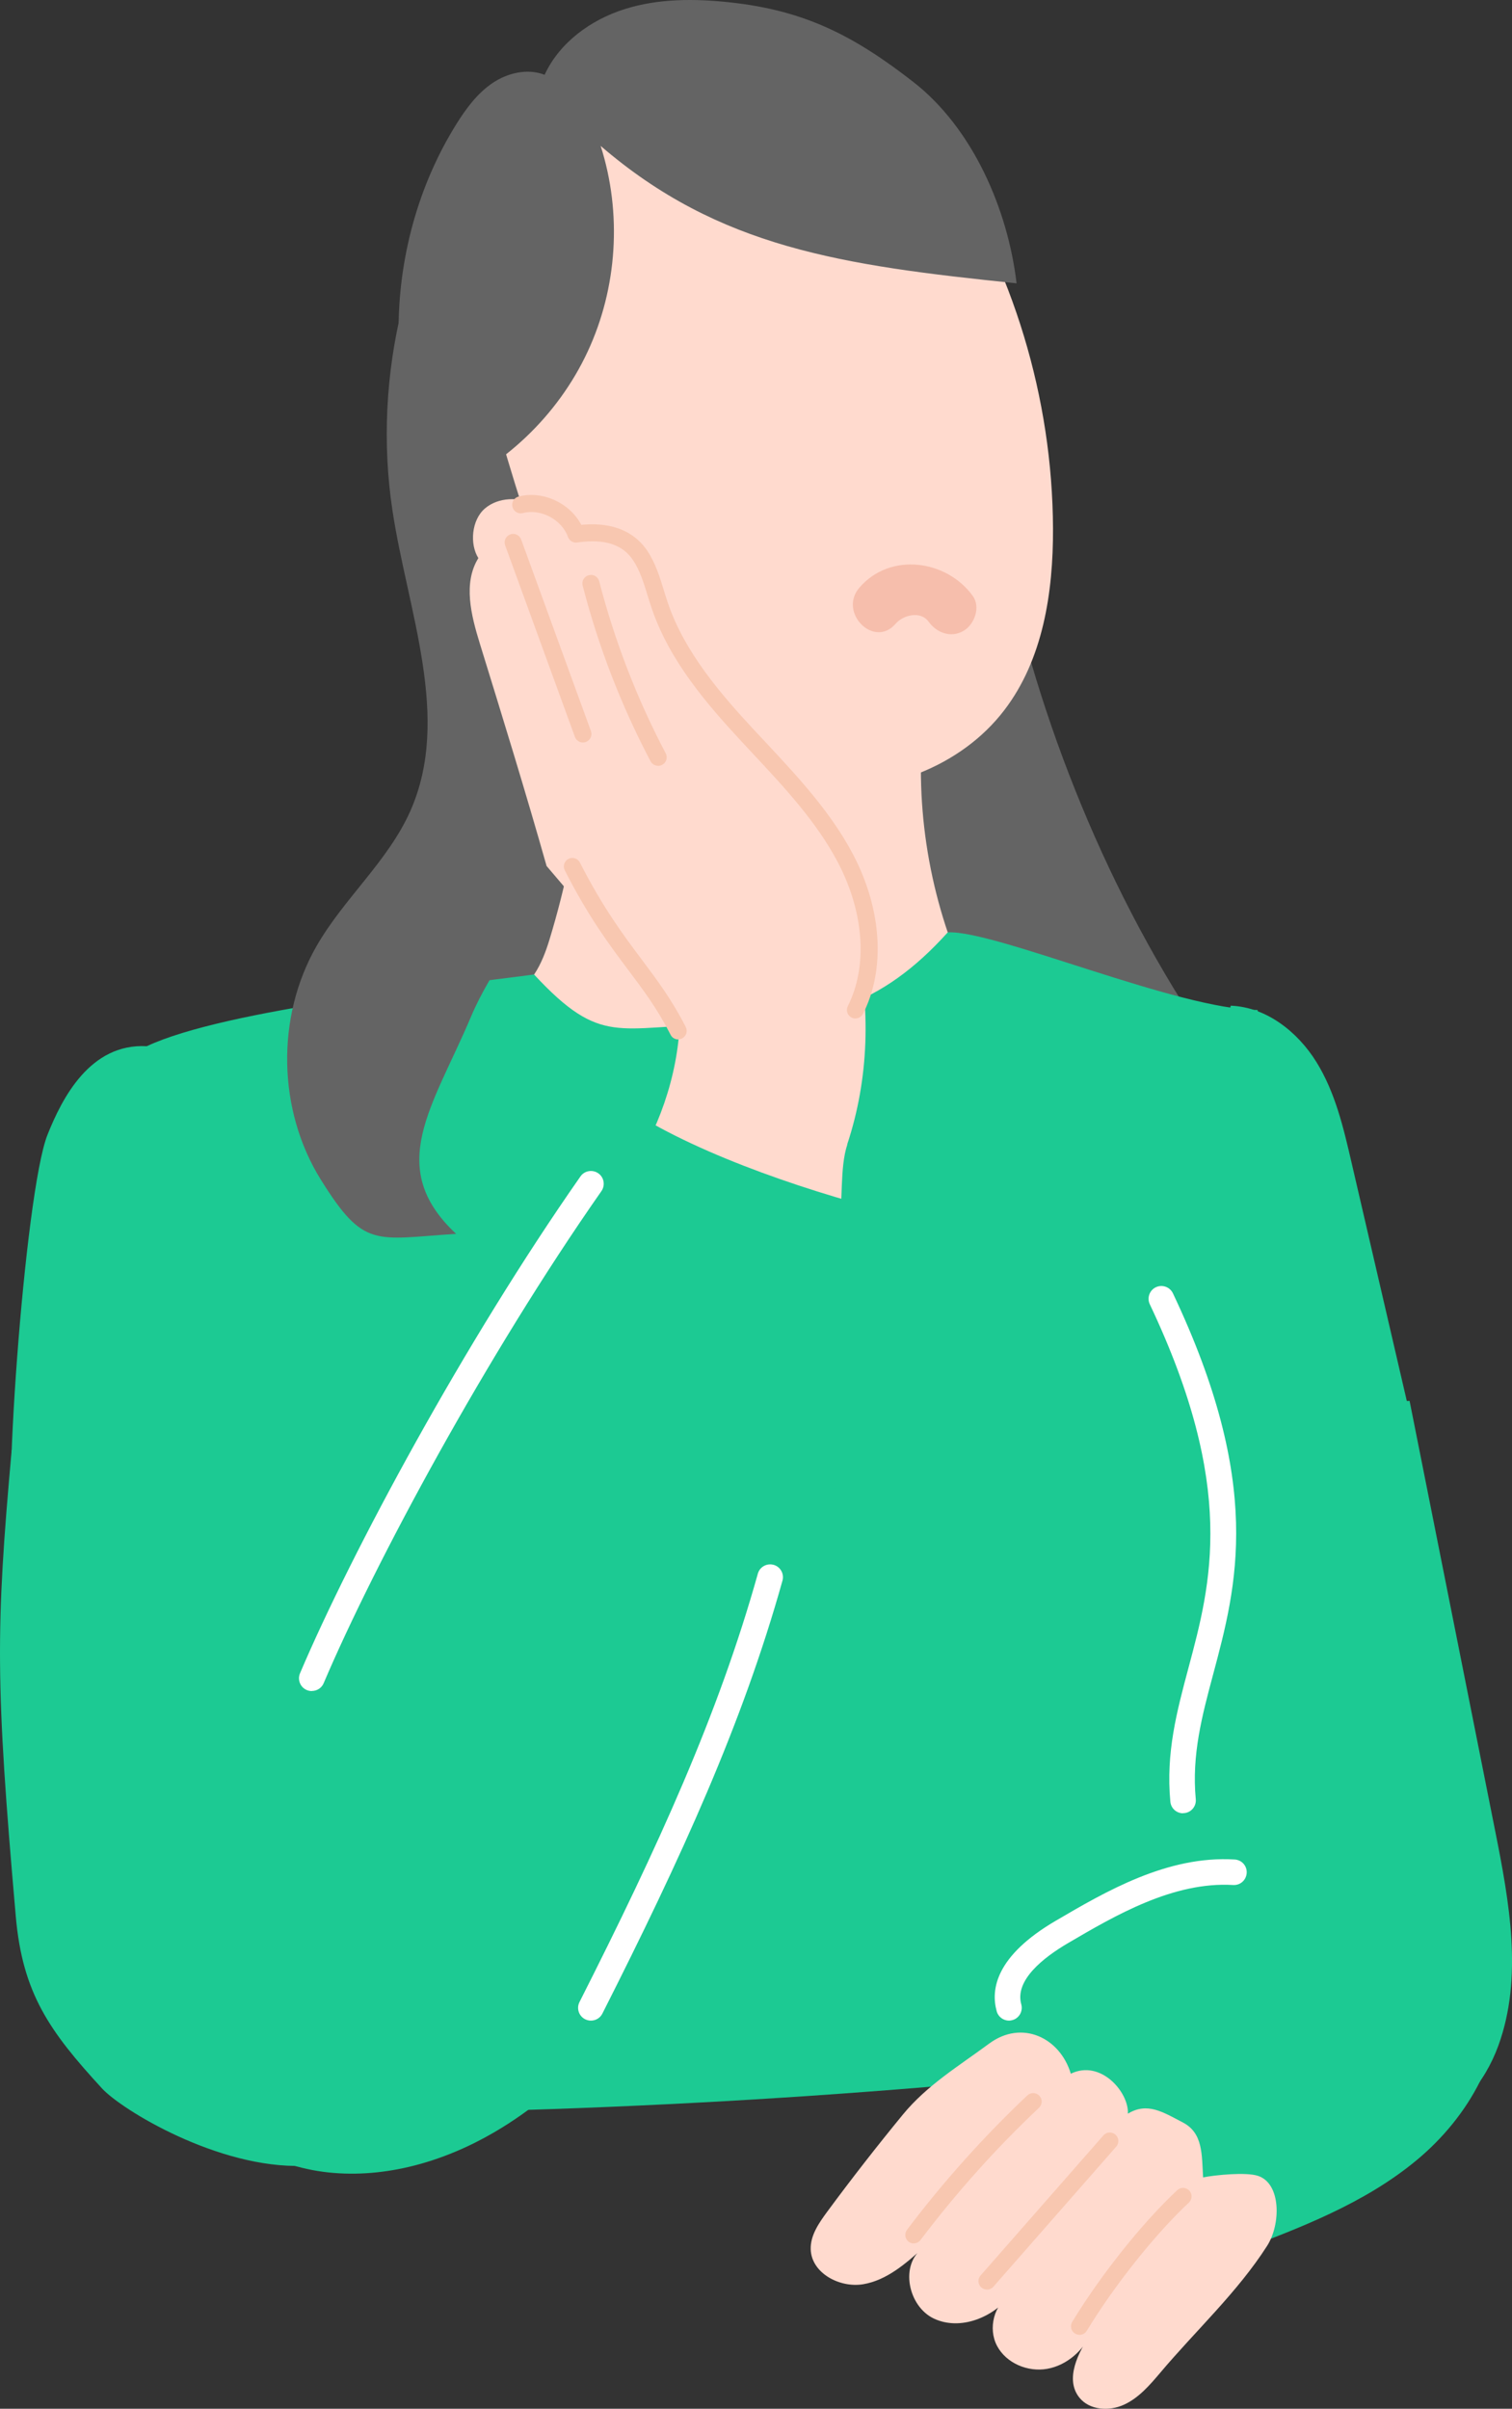 <?xml version="1.0" encoding="UTF-8"?>
<svg id="_レイヤー_2" data-name="レイヤー 2" xmlns="http://www.w3.org/2000/svg" viewBox="0 0 177.29 282.43">
  <rect x="0" y="0" width="177.29" height="282.43" fill="#333333" stroke="none"/>
  <defs>
    <style>
      .cls-1 {
        fill: #fff;
      }

      .cls-2 {
        fill: #646464;
      }

      .cls-3 {
        fill: #f8c7b0;
      }

      .cls-4 {
        fill: #f6beac;
      }

      .cls-5 {
        fill: #ffdace;
      }

      .cls-6 {
        fill: #1cca93;
      }
    </style>
  </defs>
  <g id="_レイヤー_2-2" data-name="レイヤー 2">
    <g>
      <g>
        <path class="cls-2" d="M44.05,133.89c18.57,11.06,39.96,18.56,61.52,17.03,11.4-.81,38.63-1.75,35.22-30.04-11.71-17.6-19.7-38.38-23.41-57.79-5.64-10.08-15.99-17.77-27.5-18.79-11.51-1.02-23.69,5.4-28.11,16.08-4.4,10.63-.91,22.94-3.53,34.14-2.9,12.42-13.21,23.39-14.19,39.37Z"/>
        <path class="cls-5" d="M110.36,18.68c8.43,12.76,13.05,28.01,13.11,43.3.03,7.49-1.17,15.36-5.72,21.3-5.12,6.69-14.01,9.91-22.41,9.2-8.39-.71-16.22-5-22.26-10.86s-10.43-13.24-13.94-20.9c-3.5-7.66-6.22-15.97-5.58-24.37,1.01-13.24,11.19-25.27,24.08-28.45,12.89-3.18,27.43,2.78,32.71,10.77Z"/>
        <path class="cls-5" d="M108.2,85.17c-.92,10.54,1.06,21.31,5.66,30.84-17.53,5.17-37.04,11.67-54.41.63,2.78-.63,4.14-3.72,4.97-6.44,3.9-12.78,5.28-26.33,4.05-39.63,12.86,5.75,26.11,10.62,39.73,14.61Z"/>
        <path class="cls-6" d="M111.13,109.32c-7.81,8.68-15.27,10.74-26.95,10.83-11.68.09-13.62,2.67-21.56-5.89-10.17,1.37-36.13,4.04-45.41,8.41,3.78,13.99,17.92,25.74,18.63,48.29.21,6.64,1.74,60.28,1.74,76.87,36.18-.18,72.35-2.51,108.25-6.97-2.89-26.46-2.87-63.13-3.86-72.19-.71-6.49,7.65-38.14,5.48-50.25-9.31-.03-30.84-9.39-36.33-9.1Z"/>
        <path class="cls-2" d="M57.07,14.56c-9.38,12.9-13.44,29.55-11.05,45.31,1.79,11.84,6.95,24.31,2.08,35.25-2.62,5.88-7.79,10.23-10.99,15.82-4.77,8.32-4.56,19.25.51,27.38,5.07,8.13,6.3,6.97,15.86,6.35-8.39-7.83-2.72-14.9,1.75-25.47,2.32-5.5,6.34-10.15,8.81-15.58,6.27-13.78,1.75-29.81-2.82-44.24-4.57-14.43-9.05-30.48-4.15-44.82Z"/>
        <path class="cls-2" d="M51.36,57.93c7.65-3.11,14.04-9.19,17.53-16.67,3.5-7.48,4.06-16.28,1.54-24.15,13.87,11.94,28.24,14,48.77,16.11-1.04-8.75-5.17-18.21-12.12-23.62-6.95-5.41-12.7-8.37-21.46-9.32-4.14-.45-8.41-.47-12.38.79-3.97,1.25-7.64,3.92-9.38,7.7-2-.78-4.35-.23-6.13.98-1.78,1.21-3.09,2.99-4.23,4.82-8.22,13.18-8.96,30.69-2.15,43.37Z"/>
        <path class="cls-5" d="M99.34,134.18c5.11-15.39.93-33.47-10.41-45.05-4.35-4.44-9.81-8.22-12.05-14.02-1.03-2.66-1.31-5.6-2.58-8.15s-4.12-4.72-6.84-3.86c-1.33-1.6-2.81-3.16-4.71-4-1.9-.84-4.31-.83-5.89.52-1.58,1.35-1.8,4.19-.77,5.82-1.81,2.92-.85,6.7.16,9.98,2.68,8.68,5.36,17.36,7.84,26.12,5.15,6.06,10.31,12.11,15.63,18.2-.25,6.53-2.57,12.96-6.14,18.22,8.13,2.82,16.44,5.11,24.74,6.7.57-3.77.11-7.69,1.04-10.49Z"/>
        <path class="cls-3" d="M100.3,119.42c-.15,0-.3-.03-.45-.11-.49-.25-.69-.85-.44-1.34,2.35-4.66,1.92-10.95-1.15-16.83-2.49-4.75-6.28-8.81-9.95-12.74l-1.35-1.45c-3.98-4.29-8.4-9.38-10.51-15.52-.18-.52-.34-1.06-.51-1.59-.46-1.5-.9-2.93-1.7-4.14-1.23-1.87-3.38-2.56-6.55-2.09-.48.07-.93-.21-1.09-.65-.73-2.04-3.19-3.35-5.29-2.8-.54.14-1.08-.18-1.22-.72-.14-.53.18-1.08.72-1.22,2.83-.73,6.01.76,7.35,3.32,4.43-.43,6.65,1.4,7.75,3.06.96,1.45,1.46,3.08,1.94,4.65.16.51.31,1.03.49,1.53,1.98,5.77,6.24,10.67,10.08,14.81l1.35,1.44c3.76,4.03,7.65,8.19,10.27,13.18,3.37,6.44,3.8,13.42,1.16,18.65-.18.35-.53.55-.89.55Z"/>
        <path class="cls-3" d="M77.17,89.79c-.36,0-.71-.19-.89-.53-3.44-6.53-6.12-13.46-7.96-20.6-.14-.53.18-1.08.72-1.22.54-.14,1.08.18,1.22.72,1.81,6.99,4.43,13.78,7.8,20.17.26.49.07,1.09-.42,1.35-.15.08-.31.12-.46.12Z"/>
        <path class="cls-3" d="M68.35,87.06c-.41,0-.79-.25-.94-.66l-8.18-22.46c-.19-.52.08-1.09.6-1.28.52-.19,1.09.08,1.28.6l8.18,22.46c.19.52-.08,1.09-.6,1.28-.11.04-.23.06-.34.06Z"/>
        <path class="cls-3" d="M79.52,121.88c-.36,0-.72-.2-.89-.55-1.55-3.05-3.14-5.17-4.99-7.63-2.17-2.9-4.64-6.18-7.42-11.66-.25-.49-.05-1.09.44-1.34.49-.25,1.09-.05,1.34.44,2.71,5.32,5.12,8.53,7.24,11.36,1.82,2.43,3.54,4.72,5.17,7.92.25.49.05,1.09-.44,1.34-.15.07-.3.11-.45.11Z"/>
        <path class="cls-6" d="M144.32,117.92c4.17.16,7.84,3.06,10.04,6.61,2.2,3.55,3.17,7.69,4.11,11.76,2.28,9.85,4.57,19.7,6.85,29.55-9.6,6.67-20.57,11.36-32.02,13.69-.23-20.56,6.07-40.57,11.01-61.61Z"/>
        <path class="cls-6" d="M165.28,164.25c3.34,16.78,6.68,33.56,10.02,50.34,1.67,8.38,3.31,17.27.38,25.29-1.57,4.29-4.78,8.34-9.24,9.34-3.26.73-6.63-.27-9.83-1.25-6.9-2.13-14.5-4.83-17.77-11.26-1.42-2.79-1.82-5.97-2.21-9.07-2.17-17.54-4.33-35.07-6.5-52.61,11.42-6.7,24.5-10.54,35.14-10.77Z"/>
        <path class="cls-6" d="M175.72,232.56c.97,7.89-3.5,15.66-9.62,20.73-6.12,5.08-13.71,7.96-21.15,10.75-8.17-10.09-18.83-18.15-30.77-23.25,6.19-5.85,12.45-11.75,19.83-15.98,7.38-4.23,16.11-6.7,24.47-5.11,8.36,1.6,16.6,7.79,17.23,12.86Z"/>
        <path class="cls-5" d="M125.56,243.15c-1.27-4.24-5.74-6.37-9.57-3.54-3.56,2.63-7.3,4.89-10.11,8.31-3.07,3.74-6.04,7.55-8.91,11.44-.96,1.31-1.96,2.75-1.91,4.38.09,2.79,3.4,4.55,6.15,4.09,2.75-.46,4.99-2.41,7.06-4.28-2.81,1.92-1.82,6.89,1.26,8.32,3.09,1.43,6.93-.14,9.02-2.82-2.02,1.11-2.72,3.98-1.64,6.01,1.08,2.04,3.61,3.09,5.87,2.69,2.27-.4,4.2-2.09,5.17-4.18-1.56,2.27-3.11,5.4-1.39,7.55,1.19,1.49,3.51,1.63,5.24.83,1.73-.79,3.02-2.3,4.25-3.75,4.17-4.95,9.03-9.41,12.52-14.86,1.64-2.56,1.65-7.33-1.07-8.22-1.41-.46-4.98-.1-6.43.18-.16-2.67,0-5.19-2.36-6.43-2.37-1.24-4.18-2.42-6.46-1.04.14-2.49-3.18-6.4-6.7-4.68Z"/>
        <path class="cls-3" d="M126.58,273.76c-.18,0-.35-.05-.52-.14-.47-.29-.62-.9-.34-1.37,3.3-5.45,8.25-11.66,12.32-15.45.4-.38,1.04-.35,1.41.05.38.4.35,1.04-.05,1.41-3.94,3.68-8.75,9.72-11.97,15.03-.19.31-.52.48-.86.48Z"/>
        <path class="cls-3" d="M115.73,268.46c-.23,0-.47-.08-.66-.25-.42-.36-.46-1-.09-1.41l14.4-16.42c.36-.42,1-.46,1.41-.09.42.36.46,1,.09,1.41l-14.4,16.42c-.2.23-.47.34-.75.34Z"/>
        <path class="cls-3" d="M107.15,263.05c-.21,0-.42-.07-.6-.2-.44-.33-.53-.96-.2-1.4,4.24-5.62,8.99-10.92,14.11-15.76.4-.38,1.03-.36,1.41.04.38.4.36,1.03-.04,1.41-5.04,4.75-9.71,9.97-13.89,15.5-.2.26-.5.4-.8.4Z"/>
        <path class="cls-6" d="M17.21,122.67c-6.66-.37-9.94,6.12-11.64,10.38-2.7,6.77-5.53,46.78-3.81,48.5,2.36,2.37-7.92-7.17,42.99-6.44-1.97-19.66-12.8-39.73-27.54-52.45Z"/>
        <path class="cls-6" d="M1.37,170.02c-1.89,21.03-1.91,27.41.48,54.67.79,9.05,3.97,13.5,10.12,20.19,4.57,4.98,45.44,27.77,38.89-25.72-2.06-16.79-4.11-33.58-6.17-50.37-14.3-2.19-32.78,3.36-43.32,1.23Z"/>
        <path class="cls-6" d="M20.77,220.98c15.43-32.22,31.36-62.82,54.85-89.74,8.89,5.22,22.48,9.54,32.55,11.8-6.06,18.52-12.13,37.05-18.19,55.57-6.43,19.65-14.19,41.01-32.06,51.42-5.85,3.41-12.69,5.41-19.43,4.69-6.74-.73-13.3-4.43-16.61-10.34-5.04-8.99-2.54-20.43-1.11-23.4Z"/>
        <path class="cls-1" d="M36.56,198.28c-.2,0-.4-.04-.59-.12-.76-.32-1.12-1.21-.79-1.97,6.06-14.25,19.3-38.84,32.88-58.25.47-.68,1.41-.84,2.09-.37.68.47.84,1.41.37,2.09-13.46,19.24-26.57,43.59-32.57,57.7-.24.57-.8.91-1.38.91Z"/>
        <path class="cls-1" d="M138.72,212.61c-.77,0-1.42-.58-1.49-1.36-.54-5.74.76-10.58,2.13-15.71,2.65-9.9,5.65-21.11-4.54-42.61-.35-.75-.04-1.64.71-2,.75-.35,1.64-.04,2,.71,10.66,22.49,7.5,34.27,4.72,44.67-1.3,4.86-2.53,9.45-2.04,14.65.08.82-.53,1.56-1.35,1.63-.05,0-.1,0-.14,0Z"/>
        <path class="cls-1" d="M118.31,236.92c-.65,0-1.26-.43-1.44-1.09-.72-2.57-.11-6.49,6.89-10.6,5.84-3.42,13.1-7.69,21.02-7.2.83.05,1.46.76,1.4,1.59s-.75,1.45-1.59,1.4c-7-.42-13.83,3.57-19.32,6.79-2.96,1.73-6.31,4.39-5.52,7.2.22.8-.24,1.63-1.04,1.85-.14.04-.27.06-.41.06Z"/>
        <path class="cls-1" d="M69.29,236.92c-.23,0-.46-.05-.68-.16-.74-.37-1.04-1.28-.66-2.02,9.2-18.19,16.28-33.69,20.91-50.22.22-.8,1.05-1.26,1.85-1.04.8.22,1.26,1.05,1.04,1.85-4.69,16.77-11.84,32.42-21.12,50.77-.26.52-.79.82-1.34.82Z"/>
      </g>
      <path class="cls-4" d="M105.01,73.14c.87-1.02,2.92-1.56,3.87-.25s2.61,1.95,4.1,1.08c1.29-.76,2.03-2.79,1.08-4.1-3.07-4.24-9.68-5.16-13.29-.97-2.51,2.91,1.72,7.18,4.24,4.24h0Z"/>
    </g>
  </g>
</svg>